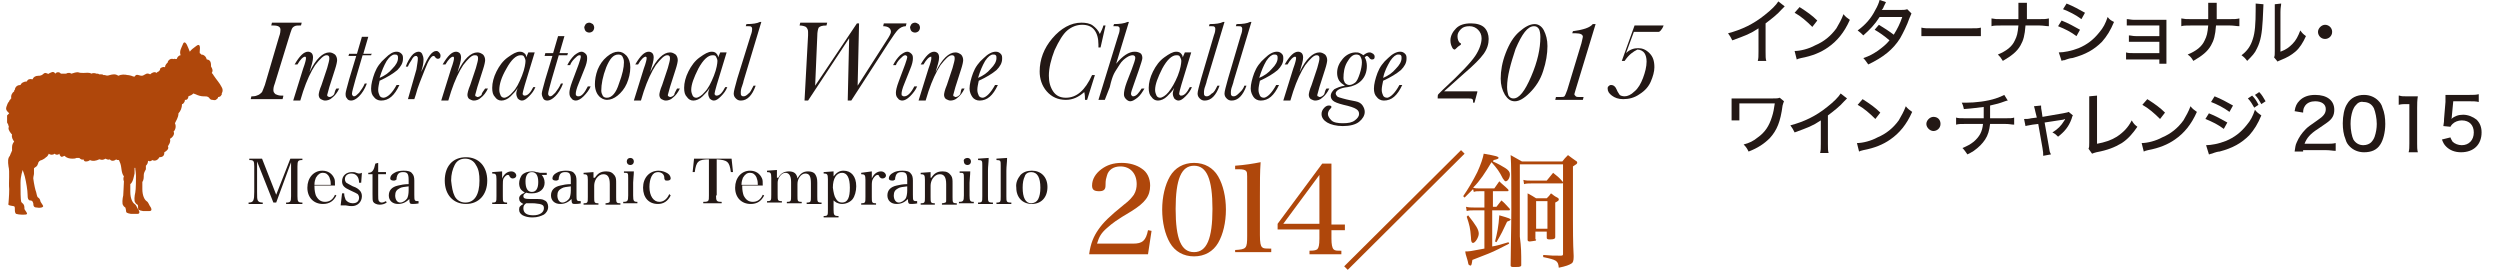 <?xml version="1.0" encoding="utf-8"?>
<!-- Generator: Adobe Illustrator 16.0.0, SVG Export Plug-In . SVG Version: 6.00 Build 0)  -->
<!DOCTYPE svg PUBLIC "-//W3C//DTD SVG 1.1//EN" "http://www.w3.org/Graphics/SVG/1.1/DTD/svg11.dtd">
<svg preserveAspectRatio="none" version="1.1" id="レイヤー_1" xmlns="http://www.w3.org/2000/svg" xmlns:xlink="http://www.w3.org/1999/xlink" x="0px"
	 y="0px" width="353px" height="38.1px" viewBox="0 0 353 38.1" style="enable-background:new 0 0 353 38.1;" xml:space="preserve">
<style type="text/css">
<![CDATA[
	.st0{fill:#AF470B;}
	.st1{fill:#231815;}
]]>
</style>
<g>
	<g>
		<g>
			<path class="st1" d="M40,13.6L39.9,14h-4.5l0.1-0.4h0.2c0.3,0,0.6-0.1,0.8-0.2c0.2-0.1,0.4-0.3,0.5-0.4c0.1-0.2,0.2-0.5,0.4-1
				l2-6.8c0.2-0.5,0.2-0.9,0.2-1c0-0.4-0.3-0.6-1-0.6h-0.3l0.1-0.4h4.2l-0.1,0.4h-0.2c-0.3,0-0.5,0-0.7,0.1
				c-0.2,0.1-0.3,0.2-0.4,0.4c-0.1,0.2-0.2,0.6-0.4,1.2l-2,6.5c-0.2,0.5-0.2,0.8-0.2,0.9c0,0.3,0.1,0.4,0.3,0.6
				c0.2,0.1,0.5,0.2,0.8,0.2H40z"/>
			<path class="st1" d="M47.5,12.5h0.4c-0.3,0.6-0.6,1-1,1.3c-0.3,0.3-0.7,0.4-1,0.4c-0.2,0-0.4-0.1-0.6-0.2
				c-0.2-0.1-0.3-0.4-0.3-0.6c0-0.2,0.1-0.7,0.4-1.4l0.8-2.4c0.2-0.7,0.3-1.1,0.3-1.3c0-0.2,0-0.3-0.1-0.4s-0.2-0.1-0.3-0.1
				c-0.4,0-0.9,0.5-1.6,1.4c-0.6,0.9-1.2,2.2-1.7,3.7l-0.4,1.3h-1l1.4-4.5c0.3-0.8,0.4-1.3,0.4-1.4c0-0.1,0-0.2,0-0.2
				c0,0-0.1-0.1-0.1-0.1c-0.3,0-0.7,0.4-1.1,1.1h-0.4c0.7-1.2,1.3-1.8,1.9-1.8c0.2,0,0.4,0.1,0.5,0.2s0.2,0.3,0.2,0.6
				c0,0.5-0.2,1.1-0.5,2.1c0.9-1.9,1.9-2.8,2.8-2.8c0.3,0,0.5,0.1,0.8,0.3c0.2,0.2,0.3,0.5,0.3,0.8c0,0.2-0.1,0.7-0.3,1.3l-0.8,2.5
				c-0.2,0.7-0.3,1.1-0.3,1.1c0,0.1,0,0.2,0.1,0.2c0,0,0.1,0.1,0.2,0.1c0.2,0,0.4-0.1,0.6-0.3S47.2,12.9,47.5,12.5z"/>
			<path class="st1" d="M52.5,7.5l-0.1,0.3h-1.2l-1,3.4c-0.3,1.1-0.5,1.8-0.5,2c0,0.1,0,0.2,0.1,0.3c0.1,0.1,0.1,0.1,0.2,0.1
				c0.2,0,0.4-0.2,0.7-0.5c0.3-0.4,0.6-0.8,0.8-1.3h0.3c-0.3,0.8-0.7,1.4-1.1,1.8s-0.8,0.6-1.1,0.6c-0.3,0-0.5-0.1-0.6-0.3
				c-0.2-0.2-0.2-0.4-0.2-0.7c0-0.2,0.2-0.9,0.5-2l1-3.3h-1.1l0.1-0.3h1.1l0.7-2.4h0.9l-0.7,2.4H52.5z"/>
			<path class="st1" d="M56,12h0.4c-0.7,1.5-1.5,2.2-2.6,2.2c-0.4,0-0.8-0.2-1-0.5c-0.3-0.3-0.4-0.7-0.4-1.2c0-0.6,0.2-1.4,0.5-2.2
				s0.8-1.5,1.5-2.1C55,7.6,55.5,7.3,56,7.3c0.3,0,0.5,0.1,0.7,0.3c0.2,0.2,0.2,0.4,0.2,0.7c0,0.6-0.3,1.1-0.8,1.6
				c-0.6,0.5-1.4,1-2.5,1.5c-0.1,0.5-0.2,0.9-0.2,1.3c0,0.3,0.1,0.6,0.2,0.8c0.1,0.2,0.3,0.3,0.6,0.3C54.8,13.7,55.4,13.1,56,12z
				 M53.6,11c0.7-0.3,1.3-0.7,1.8-1.3c0.5-0.5,0.8-1,0.8-1.5c0-0.2,0-0.3-0.1-0.4s-0.2-0.1-0.4-0.1c-0.3,0-0.7,0.3-1.1,0.9
				C54.2,9.3,53.9,10,53.6,11z"/>
			<path class="st1" d="M57.6,9.4h-0.3c0.2-0.6,0.5-1.1,0.8-1.5c0.3-0.4,0.7-0.6,1-0.6c0.2,0,0.4,0.1,0.5,0.3
				c0.1,0.2,0.2,0.5,0.2,0.8c0,0.5-0.1,1.1-0.4,1.9c0-0.1,0.1-0.2,0.3-0.6c0.4-0.9,0.7-1.5,1-1.9c0.3-0.4,0.6-0.6,0.9-0.6
				c0.2,0,0.3,0.1,0.4,0.2c0.1,0.1,0.2,0.3,0.2,0.4c0,0.2,0,0.3-0.1,0.4c-0.1,0.1-0.2,0.1-0.3,0.1c-0.1,0-0.3-0.1-0.4-0.3
				c-0.1-0.1-0.1-0.1-0.2-0.1c-0.3,0-0.7,0.6-1.2,1.9c-0.5,1.3-1,2.4-1.3,3.6l-0.2,0.6h-0.9l1.2-4.2C58.9,9.1,59,8.6,59,8.3
				C59,8.2,59,8,58.9,8c0-0.1-0.1-0.1-0.2-0.1c-0.2,0-0.4,0.2-0.6,0.6C57.9,8.8,57.7,9.1,57.6,9.4z"/>
			<path class="st1" d="M68.5,12.5h0.4c-0.3,0.6-0.6,1-1,1.3c-0.3,0.3-0.7,0.4-1,0.4c-0.2,0-0.4-0.1-0.6-0.2
				c-0.2-0.1-0.3-0.4-0.3-0.6c0-0.2,0.1-0.7,0.4-1.4l0.8-2.4c0.2-0.7,0.3-1.1,0.3-1.3c0-0.2,0-0.3-0.1-0.4c-0.1-0.1-0.2-0.1-0.4-0.1
				c-0.4,0-0.9,0.5-1.6,1.4c-0.6,0.9-1.2,2.2-1.7,3.7l-0.4,1.3h-1l1.4-4.5c0.3-0.8,0.4-1.3,0.4-1.4c0-0.1,0-0.2,0-0.2
				c0,0-0.1-0.1-0.1-0.1c-0.3,0-0.7,0.4-1.1,1.1h-0.4c0.7-1.2,1.3-1.8,1.9-1.8c0.2,0,0.4,0.1,0.5,0.2c0.1,0.1,0.2,0.3,0.2,0.6
				c0,0.5-0.2,1.1-0.5,2.1c0.9-1.9,1.9-2.8,2.8-2.8c0.3,0,0.5,0.1,0.8,0.3c0.2,0.2,0.3,0.5,0.3,0.8c0,0.2-0.1,0.7-0.3,1.3l-0.8,2.5
				c-0.2,0.7-0.3,1.1-0.3,1.1c0,0.1,0,0.2,0.1,0.2s0.1,0.1,0.2,0.1c0.2,0,0.4-0.1,0.6-0.3C68,13.2,68.2,12.9,68.5,12.5z"/>
			<path class="st1" d="M74.6,7.4h0.9L74.1,12c-0.2,0.7-0.3,1.1-0.3,1.2c0,0.1,0,0.2,0.1,0.2c0,0.1,0.1,0.1,0.2,0.1
				c0.4,0,0.8-0.4,1.2-1.2h0.3c-0.2,0.5-0.5,0.9-0.9,1.3s-0.7,0.6-1,0.6c-0.2,0-0.4-0.1-0.6-0.3c-0.1-0.2-0.2-0.4-0.2-0.7
				c0-0.2,0.1-0.5,0.2-0.8c-0.2,0.4-0.6,0.8-1,1.2s-0.9,0.6-1.3,0.6c-0.4,0-0.7-0.2-0.9-0.5c-0.3-0.3-0.4-0.7-0.4-1.3
				c0-0.7,0.2-1.5,0.6-2.3c0.4-0.8,0.9-1.5,1.6-2c0.7-0.5,1.2-0.8,1.7-0.8c0.3,0,0.5,0.1,0.6,0.2c0.2,0.1,0.3,0.3,0.3,0.6L74.6,7.4z
				 M70.5,12.7c0,0.3,0.1,0.6,0.2,0.8c0.1,0.2,0.3,0.3,0.5,0.3c0.3,0,0.8-0.3,1.2-0.8c0.5-0.5,0.9-1.3,1.3-2.3
				c0.4-1,0.5-1.8,0.5-2.1c0-0.2-0.1-0.4-0.2-0.6c-0.1-0.2-0.3-0.2-0.5-0.2c-0.6,0-1.3,0.6-2,1.9C70.8,10.9,70.5,11.9,70.5,12.7z"/>
			<path class="st1" d="M80.2,7.5l-0.1,0.3h-1.2l-1,3.4c-0.3,1.1-0.5,1.8-0.5,2c0,0.1,0,0.2,0.1,0.3c0.1,0.1,0.1,0.1,0.2,0.1
				c0.2,0,0.4-0.2,0.7-0.5c0.3-0.4,0.6-0.8,0.8-1.3h0.3c-0.3,0.8-0.7,1.4-1.1,1.8s-0.8,0.6-1.1,0.6c-0.3,0-0.5-0.1-0.6-0.3
				s-0.2-0.4-0.2-0.7c0-0.2,0.2-0.9,0.5-2l1-3.3h-1.1L77,7.5h1.1l0.7-2.4h0.9L79,7.5H80.2z"/>
			<path class="st1" d="M83,12.2h0.4c-0.2,0.5-0.6,1-1,1.4c-0.4,0.4-0.8,0.6-1.1,0.6c-0.2,0-0.5-0.1-0.6-0.3
				c-0.2-0.2-0.3-0.4-0.3-0.8c0-0.3,0.1-0.8,0.4-1.6l0.9-2.4c0.2-0.6,0.3-0.9,0.3-1C82,8,82,8,82,7.9c0-0.1-0.1-0.1-0.2-0.1
				c-0.2,0-0.4,0.2-0.7,0.5c-0.3,0.3-0.5,0.6-0.6,0.9h-0.4c0.3-0.6,0.6-1,1-1.4c0.4-0.3,0.7-0.5,1-0.5c0.2,0,0.4,0.1,0.6,0.3
				c0.2,0.2,0.2,0.4,0.2,0.7c0,0.3-0.1,0.8-0.4,1.5l-0.8,2c-0.3,0.7-0.4,1.2-0.4,1.4c0,0.2,0,0.3,0.1,0.3c0.1,0.1,0.1,0.1,0.3,0.1
				C82.1,13.6,82.5,13.2,83,12.2z M82.5,3.9c0-0.2,0.1-0.3,0.2-0.5c0.1-0.1,0.3-0.2,0.5-0.2s0.3,0.1,0.5,0.2
				c0.1,0.1,0.2,0.3,0.2,0.5s-0.1,0.4-0.2,0.5c-0.1,0.1-0.3,0.2-0.5,0.2c-0.2,0-0.4-0.1-0.5-0.2S82.5,4,82.5,3.9z"/>
			<path class="st1" d="M84,11.9c0-0.6,0.1-1.3,0.4-2.1c0.3-0.7,0.7-1.3,1.3-1.8s1.1-0.7,1.6-0.7c0.5,0,0.8,0.2,1.2,0.6
				c0.3,0.4,0.5,0.9,0.5,1.6c0,0.8-0.2,1.6-0.5,2.3c-0.3,0.7-0.8,1.3-1.3,1.7c-0.5,0.4-1,0.6-1.5,0.6c-0.4,0-0.8-0.2-1.1-0.5
				S84,12.7,84,11.9z M84.9,12.8c0,0.3,0.1,0.5,0.2,0.7c0.1,0.2,0.3,0.3,0.6,0.3c0.7,0,1.3-0.7,1.7-2c0.5-1.3,0.7-2.3,0.7-3
				c0-0.4-0.1-0.6-0.2-0.8c-0.1-0.2-0.3-0.3-0.6-0.3c-0.7,0-1.2,0.6-1.7,1.8C85.1,10.8,84.9,11.9,84.9,12.8z"/>
			<path class="st1" d="M95.6,12.5H96c-0.3,0.6-0.6,1-1,1.3c-0.3,0.3-0.7,0.4-1,0.4c-0.2,0-0.4-0.1-0.6-0.2
				c-0.2-0.1-0.3-0.4-0.3-0.6c0-0.2,0.1-0.7,0.4-1.4l0.8-2.4c0.2-0.7,0.3-1.1,0.3-1.3c0-0.2,0-0.3-0.1-0.4c-0.1-0.1-0.2-0.1-0.3-0.1
				c-0.4,0-0.9,0.5-1.6,1.4c-0.6,0.9-1.2,2.2-1.7,3.7l-0.4,1.3h-1l1.4-4.5c0.3-0.8,0.4-1.3,0.4-1.4c0-0.1,0-0.2,0-0.2
				c0,0-0.1-0.1-0.1-0.1c-0.3,0-0.7,0.4-1.1,1.1h-0.4c0.7-1.2,1.3-1.8,1.9-1.8c0.2,0,0.4,0.1,0.5,0.2c0.1,0.1,0.2,0.3,0.2,0.6
				c0,0.5-0.2,1.1-0.5,2.1c0.9-1.9,1.9-2.8,2.8-2.8c0.3,0,0.5,0.1,0.8,0.3c0.2,0.2,0.3,0.5,0.3,0.8c0,0.2-0.1,0.7-0.3,1.3l-0.8,2.5
				c-0.2,0.7-0.3,1.1-0.3,1.1c0,0.1,0,0.2,0.1,0.2s0.1,0.1,0.2,0.1c0.2,0,0.4-0.1,0.6-0.3C95.2,13.2,95.4,12.9,95.6,12.5z"/>
			<path class="st1" d="M101.7,7.4h0.9l-1.4,4.6c-0.2,0.7-0.3,1.1-0.3,1.2c0,0.1,0,0.2,0.1,0.2c0,0.1,0.1,0.1,0.2,0.1
				c0.4,0,0.8-0.4,1.2-1.2h0.3c-0.2,0.5-0.5,0.9-0.9,1.3s-0.7,0.6-1,0.6c-0.2,0-0.4-0.1-0.6-0.3c-0.1-0.2-0.2-0.4-0.2-0.7
				c0-0.2,0.1-0.5,0.2-0.8c-0.2,0.4-0.6,0.8-1,1.2c-0.4,0.4-0.9,0.6-1.3,0.6c-0.4,0-0.7-0.2-0.9-0.5c-0.3-0.3-0.4-0.7-0.4-1.3
				c0-0.7,0.2-1.5,0.6-2.3c0.4-0.8,0.9-1.5,1.6-2c0.7-0.5,1.2-0.8,1.7-0.8c0.3,0,0.5,0.1,0.6,0.2s0.3,0.3,0.3,0.6L101.7,7.4z
				 M97.6,12.7c0,0.3,0.1,0.6,0.2,0.8c0.1,0.2,0.3,0.3,0.5,0.3c0.3,0,0.8-0.3,1.2-0.8c0.5-0.5,0.9-1.3,1.3-2.3
				c0.4-1,0.5-1.8,0.5-2.1c0-0.2-0.1-0.4-0.2-0.6c-0.1-0.2-0.3-0.2-0.5-0.2c-0.6,0-1.3,0.6-2,1.9C98,10.9,97.6,11.9,97.6,12.7z"/>
			<path class="st1" d="M106.4,12.1h0.3c-0.5,1.4-1.2,2.1-2.1,2.1c-0.3,0-0.5-0.1-0.7-0.3c-0.2-0.2-0.3-0.4-0.3-0.7
				c0-0.3,0.2-1,0.5-2.1L106,5c0.2-0.5,0.2-0.8,0.2-0.9c0-0.1,0-0.2-0.1-0.3s-0.2-0.1-0.5-0.1h-0.3l0.1-0.3c0.9,0,1.5-0.1,1.9-0.3
				h0.2l-2.5,8.3c0,0.1-0.1,0.4-0.2,0.7c-0.2,0.5-0.2,0.8-0.2,1c0,0.2,0,0.3,0.1,0.4c0.1,0.1,0.2,0.1,0.3,0.1c0.2,0,0.4-0.1,0.7-0.4
				C105.9,13.1,106.1,12.7,106.4,12.1z"/>
			<path class="st1" d="M120.2,14.2h-0.5l0.2-8.8l-5.8,8.8h-0.5l0.5-9.2l0-0.5c0-0.3-0.1-0.5-0.3-0.7c-0.2-0.1-0.5-0.2-0.9-0.2
				l0.1-0.4h3.8l-0.1,0.4c-0.6,0-0.9,0.1-1.1,0.3c-0.1,0.2-0.2,0.6-0.2,1.2l-0.3,7l5.9-8.8h0.3l-0.2,8.8l4.1-6.4
				c0.4-0.6,0.6-1,0.6-1.2c0-0.5-0.4-0.8-1.1-0.8l0.1-0.4h3.2l-0.1,0.4c-0.4,0-0.8,0.2-1.1,0.5c-0.3,0.3-0.7,0.9-1.3,1.8L120.2,14.2
				z"/>
			<path class="st1" d="M129.1,12.2h0.4c-0.2,0.5-0.6,1-1,1.4c-0.4,0.4-0.8,0.6-1.1,0.6c-0.2,0-0.5-0.1-0.6-0.3
				c-0.2-0.2-0.3-0.4-0.3-0.8c0-0.3,0.1-0.8,0.4-1.6l0.9-2.4c0.2-0.6,0.3-0.9,0.3-1c0-0.1,0-0.2-0.1-0.2c0-0.1-0.1-0.1-0.2-0.1
				c-0.2,0-0.4,0.2-0.7,0.5c-0.3,0.3-0.5,0.6-0.6,0.9h-0.4c0.3-0.6,0.6-1,1-1.4c0.4-0.3,0.7-0.5,1-0.5c0.2,0,0.4,0.1,0.6,0.3
				c0.2,0.2,0.2,0.4,0.2,0.7c0,0.3-0.1,0.8-0.4,1.5l-0.8,2c-0.3,0.7-0.4,1.2-0.4,1.4c0,0.2,0,0.3,0.1,0.3c0.1,0.1,0.1,0.1,0.3,0.1
				C128.1,13.6,128.6,13.2,129.1,12.2z M128.5,3.9c0-0.2,0.1-0.3,0.2-0.5c0.1-0.1,0.3-0.2,0.5-0.2c0.2,0,0.3,0.1,0.5,0.2
				c0.1,0.1,0.2,0.3,0.2,0.5s-0.1,0.4-0.2,0.5c-0.1,0.1-0.3,0.2-0.5,0.2c-0.2,0-0.4-0.1-0.5-0.2S128.5,4,128.5,3.9z"/>
			<path class="st1" d="M135.8,12.5h0.4c-0.3,0.6-0.6,1-1,1.3c-0.3,0.3-0.7,0.4-1,0.4c-0.2,0-0.4-0.1-0.6-0.2
				c-0.2-0.1-0.3-0.4-0.3-0.6c0-0.2,0.1-0.7,0.4-1.4l0.8-2.4c0.2-0.7,0.3-1.1,0.3-1.3c0-0.2,0-0.3-0.1-0.4c-0.1-0.1-0.2-0.1-0.3-0.1
				c-0.4,0-0.9,0.5-1.6,1.4c-0.6,0.9-1.2,2.2-1.7,3.7l-0.4,1.3h-1l1.4-4.5c0.3-0.8,0.4-1.3,0.4-1.4c0-0.1,0-0.2,0-0.2
				S131.5,8,131.5,8c-0.3,0-0.7,0.4-1.1,1.1H130c0.7-1.2,1.3-1.8,1.9-1.8c0.2,0,0.4,0.1,0.5,0.2c0.1,0.1,0.2,0.3,0.2,0.6
				c0,0.5-0.2,1.1-0.5,2.1c0.9-1.9,1.9-2.8,2.8-2.8c0.3,0,0.5,0.1,0.8,0.3c0.2,0.2,0.3,0.5,0.3,0.8c0,0.2-0.1,0.7-0.3,1.3l-0.8,2.5
				c-0.2,0.7-0.3,1.1-0.3,1.1c0,0.1,0,0.2,0.1,0.2s0.1,0.1,0.2,0.1c0.2,0,0.4-0.1,0.6-0.3S135.6,12.9,135.8,12.5z"/>
			<path class="st1" d="M140.5,12h0.4c-0.7,1.5-1.5,2.2-2.6,2.2c-0.4,0-0.8-0.2-1-0.5s-0.4-0.7-0.4-1.2c0-0.6,0.2-1.4,0.5-2.2
				s0.8-1.5,1.5-2.1c0.6-0.6,1.2-0.9,1.7-0.9c0.3,0,0.5,0.1,0.7,0.3c0.2,0.2,0.2,0.4,0.2,0.7c0,0.6-0.3,1.1-0.8,1.6
				c-0.6,0.5-1.4,1-2.5,1.5c-0.1,0.5-0.2,0.9-0.2,1.3c0,0.3,0.1,0.6,0.2,0.8c0.1,0.2,0.3,0.3,0.6,0.3
				C139.3,13.7,139.9,13.1,140.5,12z M138.1,11c0.7-0.3,1.3-0.7,1.8-1.3c0.5-0.5,0.8-1,0.8-1.5c0-0.2,0-0.3-0.1-0.4
				c-0.1-0.1-0.2-0.1-0.4-0.1c-0.3,0-0.7,0.3-1.1,0.9C138.7,9.3,138.4,10,138.1,11z"/>
			<path class="st1" d="M154.2,10.6h0.4l-1.1,3.5h-0.3c0-0.3,0-0.7-0.1-1.1c-0.8,0.7-1.6,1.1-2.6,1.1c-1.1,0-2-0.4-2.7-1.2
				c-0.7-0.8-1-1.8-1-2.8c0-1.7,0.6-3.3,1.8-4.7s2.6-2.2,4.1-2.2c0.6,0,1.2,0.1,1.6,0.4s0.8,0.7,1,1.2c0.2-0.4,0.4-0.8,0.5-1.2h0.3
				l-0.7,3.1h-0.3c0-0.1,0-0.3,0-0.4c0-0.9-0.2-1.6-0.6-2.1c-0.4-0.5-1-0.7-1.7-0.7c-0.8,0-1.5,0.3-2.1,0.8s-1.2,1.5-1.8,2.8
				c-0.5,1.3-0.8,2.5-0.8,3.6c0,0.9,0.2,1.6,0.6,2.2c0.4,0.6,1,0.9,1.8,0.9C152,13.8,153.2,12.8,154.2,10.6z"/>
			<path class="st1" d="M156,14.1h-0.9l2.8-9.1c0.2-0.5,0.2-0.8,0.2-0.9c0-0.1,0-0.2-0.1-0.3c-0.1-0.1-0.2-0.1-0.5-0.1h-0.3l0.1-0.3
				c0.8,0,1.5-0.1,1.9-0.3h0.2L157.6,9c0.9-1.1,1.8-1.7,2.6-1.7c0.4,0,0.6,0.1,0.8,0.2c0.2,0.1,0.3,0.4,0.3,0.7
				c0,0.2-0.2,0.8-0.5,1.7l-0.7,2c-0.3,0.8-0.4,1.2-0.4,1.3c0,0.1,0,0.2,0.1,0.3c0.1,0.1,0.1,0.1,0.2,0.1c0.2,0,0.4-0.1,0.6-0.3
				c0.2-0.2,0.4-0.5,0.6-0.8h0.4c-0.3,0.5-0.6,1-1,1.3c-0.4,0.3-0.7,0.5-1,0.5c-0.2,0-0.4-0.1-0.6-0.3s-0.3-0.4-0.3-0.7
				c0-0.3,0.1-0.9,0.4-1.7l0.7-1.8c0.3-0.8,0.5-1.4,0.5-1.6c0-0.1,0-0.2-0.1-0.3s-0.2-0.1-0.3-0.1c-0.2,0-0.5,0.1-0.8,0.3
				s-0.7,0.5-1,1s-0.6,0.9-0.8,1.3s-0.4,1-0.6,1.9L156,14.1z"/>
			<path class="st1" d="M167.3,7.4h0.9l-1.4,4.6c-0.2,0.7-0.3,1.1-0.3,1.2c0,0.1,0,0.2,0.1,0.2c0,0.1,0.1,0.1,0.2,0.1
				c0.4,0,0.8-0.4,1.2-1.2h0.3c-0.2,0.5-0.5,0.9-0.9,1.3c-0.4,0.4-0.7,0.6-1,0.6c-0.2,0-0.4-0.1-0.6-0.3c-0.1-0.2-0.2-0.4-0.2-0.7
				c0-0.2,0.1-0.5,0.2-0.8c-0.2,0.4-0.6,0.8-1,1.2c-0.4,0.4-0.9,0.6-1.3,0.6c-0.4,0-0.7-0.2-0.9-0.5c-0.3-0.3-0.4-0.7-0.4-1.3
				c0-0.7,0.2-1.5,0.6-2.3c0.4-0.8,0.9-1.5,1.6-2c0.7-0.5,1.2-0.8,1.7-0.8c0.3,0,0.5,0.1,0.6,0.2s0.3,0.3,0.3,0.6L167.3,7.4z
				 M163.1,12.7c0,0.3,0.1,0.6,0.2,0.8c0.1,0.2,0.3,0.3,0.5,0.3c0.3,0,0.8-0.3,1.2-0.8s0.9-1.3,1.3-2.3c0.4-1,0.5-1.8,0.5-2.1
				c0-0.2-0.1-0.4-0.2-0.6c-0.1-0.2-0.3-0.2-0.5-0.2c-0.6,0-1.3,0.6-2,1.9C163.5,10.9,163.1,11.9,163.1,12.7z"/>
			<path class="st1" d="M171.9,12.1h0.3c-0.5,1.4-1.2,2.1-2.1,2.1c-0.3,0-0.5-0.1-0.7-0.3c-0.2-0.2-0.3-0.4-0.3-0.7
				c0-0.3,0.2-1,0.5-2.1l1.8-6.1c0.2-0.5,0.2-0.8,0.2-0.9c0-0.1,0-0.2-0.1-0.3s-0.2-0.1-0.5-0.1h-0.3l0.1-0.3c0.9,0,1.5-0.1,1.9-0.3
				h0.2l-2.5,8.3c0,0.1-0.1,0.4-0.2,0.7c-0.2,0.5-0.2,0.8-0.2,1c0,0.2,0,0.3,0.1,0.4c0.1,0.1,0.2,0.1,0.3,0.1c0.2,0,0.4-0.1,0.7-0.4
				C171.4,13.1,171.6,12.7,171.9,12.1z"/>
			<path class="st1" d="M175.7,12.1h0.3c-0.5,1.4-1.2,2.1-2.1,2.1c-0.3,0-0.5-0.1-0.7-0.3c-0.2-0.2-0.3-0.4-0.3-0.7
				c0-0.3,0.2-1,0.5-2.1l1.8-6.1c0.2-0.5,0.2-0.8,0.2-0.9c0-0.1,0-0.2-0.1-0.3c-0.1-0.1-0.2-0.1-0.5-0.1h-0.3l0.1-0.3
				c0.9,0,1.5-0.1,1.9-0.3h0.2l-2.5,8.3c0,0.1-0.1,0.4-0.2,0.7c-0.2,0.5-0.2,0.8-0.2,1c0,0.2,0,0.3,0.1,0.4c0.1,0.1,0.2,0.1,0.3,0.1
				c0.2,0,0.4-0.1,0.7-0.4S175.5,12.7,175.7,12.1z"/>
			<path class="st1" d="M180.2,12h0.4c-0.7,1.5-1.5,2.2-2.6,2.2c-0.4,0-0.8-0.2-1-0.5s-0.4-0.7-0.4-1.2c0-0.6,0.2-1.4,0.5-2.2
				c0.3-0.8,0.8-1.5,1.5-2.1c0.6-0.6,1.2-0.9,1.7-0.9c0.3,0,0.5,0.1,0.7,0.3c0.2,0.2,0.2,0.4,0.2,0.7c0,0.6-0.3,1.1-0.8,1.6
				c-0.6,0.5-1.4,1-2.5,1.5c-0.1,0.5-0.2,0.9-0.2,1.3c0,0.3,0.1,0.6,0.2,0.8c0.1,0.2,0.3,0.3,0.6,0.3C179,13.7,179.6,13.1,180.2,12z
				 M177.8,11c0.7-0.3,1.3-0.7,1.8-1.3c0.5-0.5,0.8-1,0.8-1.5c0-0.2,0-0.3-0.1-0.4c-0.1-0.1-0.2-0.1-0.4-0.1c-0.3,0-0.7,0.3-1.1,0.9
				C178.4,9.3,178.1,10,177.8,11z"/>
			<path class="st1" d="M187.3,12.5h0.4c-0.3,0.6-0.6,1-1,1.3c-0.3,0.3-0.7,0.4-1,0.4c-0.2,0-0.4-0.1-0.6-0.2
				c-0.2-0.1-0.3-0.4-0.3-0.6c0-0.2,0.1-0.7,0.4-1.4l0.8-2.4c0.2-0.7,0.3-1.1,0.3-1.3c0-0.2,0-0.3-0.1-0.4c-0.1-0.1-0.2-0.1-0.3-0.1
				c-0.4,0-0.9,0.5-1.6,1.4c-0.6,0.9-1.2,2.2-1.7,3.7l-0.4,1.3h-1l1.4-4.5c0.3-0.8,0.4-1.3,0.4-1.4c0-0.1,0-0.2,0-0.2
				c0,0-0.1-0.1-0.1-0.1c-0.3,0-0.7,0.4-1.1,1.1h-0.4c0.7-1.2,1.3-1.8,1.9-1.8c0.2,0,0.4,0.1,0.5,0.2s0.2,0.3,0.2,0.6
				c0,0.5-0.2,1.1-0.5,2.1c0.9-1.9,1.9-2.8,2.8-2.8c0.3,0,0.5,0.1,0.8,0.3c0.2,0.2,0.3,0.5,0.3,0.8c0,0.2-0.1,0.7-0.3,1.3l-0.8,2.5
				c-0.2,0.7-0.3,1.1-0.3,1.1c0,0.1,0,0.2,0.1,0.2s0.1,0.1,0.2,0.1c0.2,0,0.4-0.1,0.6-0.3S187,12.9,187.3,12.5z"/>
			<path class="st1" d="M189.9,12.1c-0.3-0.2-0.6-0.4-0.8-0.7c-0.2-0.3-0.3-0.7-0.3-1.1c0-0.8,0.3-1.4,0.8-2
				c0.5-0.6,1.2-0.9,1.8-0.9c0.2,0,0.4,0,0.6,0.1c0.2,0.1,0.4,0.2,0.5,0.3c0.4-0.3,0.6-0.4,0.9-0.4c0.2,0,0.3,0.1,0.5,0.2
				c0.1,0.1,0.2,0.2,0.2,0.4c0,0.3-0.1,0.4-0.4,0.4c-0.1,0-0.3-0.1-0.4-0.3c-0.1-0.1-0.2-0.2-0.3-0.2c-0.1,0-0.2,0.1-0.3,0.2
				c0.2,0.3,0.3,0.8,0.3,1.2c0,0.9-0.3,1.6-0.8,2.1c-0.5,0.5-1.2,0.8-1.9,0.9c-1.1,0.1-1.7,0.5-1.7,0.9c0,0.1,0.1,0.3,0.2,0.4
				c0.1,0.1,0.4,0.2,0.8,0.3c0.7,0.2,1.3,0.3,1.8,0.4c0.5,0.1,0.8,0.3,1,0.6c0.2,0.3,0.3,0.6,0.3,0.9c0,0.5-0.3,1-0.8,1.4
				c-0.5,0.4-1.3,0.6-2.3,0.6c-0.9,0-1.7-0.2-2.2-0.5c-0.5-0.3-0.8-0.7-0.8-1.2c0-0.3,0.1-0.6,0.4-0.9s0.5-0.3,0.7-0.3
				c0.2,0,0.3,0.1,0.3,0.2c0,0.1-0.1,0.2-0.2,0.3c-0.2,0.2-0.3,0.5-0.3,0.7c0,0.3,0.2,0.6,0.5,0.9c0.3,0.3,0.9,0.4,1.6,0.4
				c0.8,0,1.3-0.1,1.7-0.4c0.4-0.3,0.6-0.6,0.6-0.9c0-0.3-0.1-0.5-0.4-0.7s-0.9-0.4-1.8-0.6c-0.8-0.2-1.3-0.4-1.5-0.6
				c-0.2-0.2-0.3-0.4-0.3-0.7c0-0.3,0.2-0.6,0.5-0.9C188.8,12.4,189.2,12.2,189.9,12.1z M189.7,11c0,0.3,0.1,0.5,0.2,0.7
				c0.2,0.2,0.4,0.3,0.6,0.3c0.3,0,0.5-0.1,0.8-0.3s0.5-0.7,0.7-1.3s0.3-1.2,0.3-1.6c0-0.4-0.1-0.6-0.2-0.8
				c-0.1-0.2-0.3-0.3-0.6-0.3c-0.5,0-0.9,0.4-1.3,1.1S189.7,10.3,189.7,11z"/>
			<path class="st1" d="M197.6,12h0.4c-0.7,1.5-1.5,2.2-2.6,2.2c-0.4,0-0.8-0.2-1-0.5c-0.3-0.3-0.4-0.7-0.4-1.2
				c0-0.6,0.2-1.4,0.5-2.2c0.3-0.8,0.8-1.5,1.5-2.1c0.6-0.6,1.2-0.9,1.7-0.9c0.3,0,0.5,0.1,0.7,0.3c0.2,0.2,0.2,0.4,0.2,0.7
				c0,0.6-0.3,1.1-0.8,1.6c-0.6,0.5-1.4,1-2.5,1.5c-0.1,0.5-0.2,0.9-0.2,1.3c0,0.3,0.1,0.6,0.2,0.8c0.1,0.2,0.3,0.3,0.6,0.3
				C196.4,13.7,197,13.1,197.6,12z M195.3,11c0.7-0.3,1.3-0.7,1.8-1.3c0.5-0.5,0.8-1,0.8-1.5c0-0.2,0-0.3-0.1-0.4
				c-0.1-0.1-0.2-0.1-0.4-0.1c-0.3,0-0.7,0.3-1.1,0.9C195.9,9.3,195.5,10,195.3,11z"/>
			<path class="st1" d="M208.6,13l-0.4,1.5h-0.2v-0.1c0-0.2,0-0.3-0.1-0.4c-0.1-0.1-0.4-0.1-0.8-0.1H203c0-0.3,0-0.5,0.1-0.6
				s0.3-0.3,0.6-0.6c2.5-2.3,4-3.9,4.6-4.8c0.6-0.9,0.9-1.8,0.9-2.5c0-0.5-0.2-0.9-0.5-1.2s-0.7-0.5-1.2-0.5c-0.5,0-0.9,0.1-1.2,0.4
				c-0.3,0.3-0.5,0.6-0.5,1c0,0.4,0.1,0.8,0.4,1c0.1,0,0.1,0.1,0.1,0.1c0,0.1-0.1,0.2-0.3,0.3S205.5,7,205.4,7
				c-0.1,0-0.3-0.1-0.4-0.4c-0.1-0.2-0.2-0.5-0.2-0.9c0-0.6,0.3-1.2,0.8-1.7c0.5-0.5,1.2-0.7,2.1-0.7c0.8,0,1.5,0.2,1.9,0.6
				c0.4,0.4,0.6,1,0.6,1.6c0,0.7-0.2,1.4-0.7,2.1c-0.5,0.7-1.4,1.6-2.8,2.8c-1,0.9-1.9,1.7-2.8,2.5H208.6z"/>
			<path class="st1" d="M211.9,11.1c0-1.1,0.2-2.3,0.7-3.6s1.1-2.3,1.9-3s1.5-1.1,2.2-1.1c0.5,0,1,0.3,1.3,0.9
				c0.3,0.6,0.5,1.3,0.5,2.2c0,1.1-0.2,2.3-0.6,3.5c-0.4,1.3-1.1,2.3-1.9,3.1c-0.8,0.8-1.5,1.2-2.1,1.2c-0.6,0-1-0.3-1.4-0.9
				C212.1,12.7,211.9,12,211.9,11.1z M212.8,12.3c0,0.5,0.1,0.9,0.2,1.2c0.2,0.3,0.4,0.4,0.7,0.4c0.8,0,1.6-1,2.5-3.1
				c0.9-2.1,1.3-3.9,1.3-5.6c0-0.5-0.1-0.9-0.2-1.1c-0.2-0.3-0.4-0.4-0.7-0.4c-0.9,0-1.7,1.1-2.6,3.2C213.3,9,212.8,10.8,212.8,12.3
				z"/>
			<path class="st1" d="M224.9,3.4h0.4l-2.8,9.2c-0.1,0.4-0.2,0.6-0.2,0.7c0,0.1,0.1,0.2,0.2,0.3s0.3,0.1,0.6,0.1h0.5l-0.1,0.4h-3.9
				l0.1-0.4h0.4c0.5,0,0.7,0,0.8-0.1c0.1-0.1,0.2-0.4,0.4-0.9l2-6.6c0.1-0.5,0.2-0.8,0.2-0.9c0-0.3-0.3-0.5-1-0.5l-0.5,0l0.1-0.3
				C223.6,4.2,224.5,3.9,224.9,3.4z"/>
			<path class="st1" d="M229.4,8.6H229l1.8-5h4.1c-0.1,0.3-0.3,0.6-0.4,0.7c-0.1,0.1-0.2,0.2-0.3,0.2c-0.1,0-0.2,0-0.5,0h-3l-1.1,3
				c0.5-0.5,1.1-0.7,1.7-0.7c0.6,0,1.1,0.2,1.6,0.7c0.5,0.5,0.7,1.1,0.7,2c0,0.6-0.2,1.3-0.5,2c-0.3,0.7-0.8,1.3-1.6,1.8
				c-0.7,0.5-1.5,0.7-2.3,0.7c-0.7,0-1.2-0.2-1.6-0.5c-0.4-0.3-0.6-0.6-0.6-1c0-0.1,0-0.2,0.1-0.3s0.2-0.2,0.4-0.2
				c0.3,0,0.6,0.2,0.8,0.7c0.1,0.3,0.3,0.5,0.4,0.7c0.1,0.1,0.4,0.2,0.7,0.2c0.4,0,0.9-0.2,1.4-0.7c0.5-0.4,0.9-1.1,1.2-1.9
				s0.5-1.6,0.5-2.3c0-0.5-0.1-0.9-0.3-1.2c-0.2-0.3-0.6-0.5-1-0.5C230.6,7.3,230,7.7,229.4,8.6z"/>
		</g>
		<g>
			<path class="st1" d="M36.3,27.1c0,0.7,0,1,0.1,1.2c0.1,0.2,0.3,0.3,0.7,0.3v0.2h-2v-0.2c0.7,0,0.8-0.3,0.8-1.5v-3.6
				c0-0.8-0.1-0.9-0.7-0.9v-0.2h1.8l2,5.1l2-5.1h1.7v0.2c-0.6,0-0.7,0.1-0.7,0.9v4.2c0,0.8,0.1,0.9,0.7,0.9v0.2h-2.3v-0.2
				c0.6,0,0.7-0.1,0.7-0.9v-4.8L39,28.6h-0.4l-2.3-5.8V27.1z"/>
			<path class="st1" d="M44.4,26.3c0,0.6,0.1,1,0.2,1.3c0.3,0.6,0.7,0.9,1.3,0.9c0.6,0,1.1-0.3,1.4-1l0.2,0.1
				c-0.4,0.8-1,1.2-1.9,1.2c-1.3,0-2.2-0.9-2.2-2.3c0-1.4,0.9-2.4,2.1-2.4c0.8,0,1.4,0.4,1.7,1.1c0.1,0.2,0.1,0.5,0.1,1H44.4z
				 M46.7,26c0-0.5-0.1-0.7-0.2-1c-0.2-0.4-0.5-0.6-0.9-0.6c-0.4,0-0.7,0.2-1,0.7c-0.1,0.3-0.2,0.5-0.2,1H46.7z"/>
			<path class="st1" d="M48.3,27.3h0.3c0,0.4,0.1,0.6,0.2,0.9c0.2,0.3,0.6,0.5,1,0.5c0.6,0,0.9-0.3,0.9-0.8c0-0.2-0.1-0.4-0.2-0.5
				c-0.2-0.1-0.3-0.2-1-0.5c-0.9-0.4-1.2-0.7-1.2-1.3c0-0.8,0.6-1.3,1.4-1.3c0.2,0,0.4,0,0.6,0.1c0.3,0.1,0.3,0.1,0.4,0.1
				c0.1,0,0.2,0,0.4-0.1l-0.1,1.4h-0.3c0-0.8-0.4-1.3-1.1-1.3c-0.5,0-0.9,0.3-0.9,0.8c0,0.2,0.1,0.4,0.2,0.5
				c0.2,0.1,0.3,0.2,0.9,0.5c0.6,0.2,0.8,0.4,1,0.6c0.2,0.2,0.3,0.5,0.3,0.8c0,0.8-0.6,1.4-1.4,1.4c-0.2,0-0.4,0-0.9-0.1
				c-0.1,0-0.2,0-0.3,0s-0.2,0-0.4,0L48.3,27.3z"/>
			<path class="st1" d="M53.4,27.5c0,0.5,0,0.7,0.1,0.9c0.1,0.1,0.2,0.2,0.4,0.2c0.2,0,0.4-0.1,0.6-0.2l0.1,0.2
				c-0.3,0.2-0.6,0.3-1,0.3c-0.4,0-0.8-0.2-0.9-0.4c-0.1-0.2-0.1-0.4-0.1-1.1v-2.8H52v-0.2c0.6,0,0.8-0.4,1-1.3l0.4-0.1
				c0,0.4,0,0.7,0,1.3h1.1v0.3h-1.1V27.5z"/>
			<path class="st1" d="M59.2,28.7c-0.4,0.1-0.8,0.1-1,0.1c-0.3,0-0.4-0.1-0.4-0.7c-0.5,0.5-1,0.7-1.6,0.7c-0.8,0-1.3-0.5-1.3-1.2
				c0-0.7,0.4-1.2,1.3-1.4c0.4-0.1,0.9-0.2,1.5-0.2v-0.6c0-0.9-0.2-1.1-0.8-1.1c-0.6,0-0.8,0.3-0.9,0.8c0,0.2,0,0.3-0.1,0.3
				c-0.1,0.1-0.2,0.1-0.3,0.1c-0.3,0-0.5-0.1-0.5-0.3c0-0.3,0.2-0.6,0.6-0.8c0.3-0.2,0.8-0.3,1.3-0.3c0.6,0,1,0.1,1.2,0.4
				c0.2,0.2,0.3,0.5,0.3,1l0,0.8l0,0.8v0.4c0,0.4,0,0.7,0.1,0.8c0.1,0.1,0.2,0.1,0.5,0.1V28.7z M57.8,26.3c-0.7,0.1-1.1,0.1-1.4,0.3
				c-0.4,0.2-0.6,0.5-0.6,1c0,0.6,0.3,1,0.7,1c0.4,0,0.8-0.3,1-0.6c0.1-0.2,0.2-0.6,0.2-1.1V26.3z"/>
			<path class="st1" d="M65.8,22.2c1.8,0,3,1.3,3,3.3c0,2-1.2,3.3-3,3.3c-1.8,0-3-1.3-3-3.3C62.8,23.5,63.9,22.2,65.8,22.2z
				 M64.2,27.7c0.3,0.6,0.9,0.9,1.5,0.9c1.3,0,2-1.1,2-3.1c0-0.9-0.1-1.6-0.5-2.2c-0.3-0.6-0.9-0.9-1.5-0.9c-0.7,0-1.2,0.3-1.5,0.9
				c-0.3,0.6-0.5,1.3-0.5,2.2C63.8,26.4,63.9,27.1,64.2,27.7z"/>
			<path class="st1" d="M70.9,24.2c0,0.3,0,0.5,0,0.7c0,0.1,0,0.1,0,0.3c0.3-0.7,0.8-1,1.3-1c0.4,0,0.7,0.3,0.7,0.6
				c0,0.2-0.2,0.4-0.5,0.4c-0.2,0-0.3-0.1-0.4-0.2c-0.1-0.2-0.1-0.3-0.3-0.3c-0.2,0-0.4,0.2-0.6,0.5C71,25.4,71,25.8,71,26.2v1.5
				c0,0.8,0,0.9,0.6,0.9v0.2h-2.1v-0.2c0.6,0,0.6-0.1,0.6-0.9v-2.4c0-0.7-0.1-0.8-0.6-0.8v-0.2L70.9,24.2z"/>
			<path class="st1" d="M76.4,24.6c0.3,0.3,0.5,0.7,0.5,1.2c0,0.9-0.7,1.5-1.8,1.5c-0.3,0-0.5,0-0.8-0.1c-0.3,0.2-0.4,0.3-0.4,0.5
				c0,0.3,0.2,0.4,1,0.4c0.1,0,0.2,0,0.4,0c0.1,0,0.2,0,0.2,0c0.8,0,1.1,0,1.4,0.2c0.3,0.1,0.5,0.5,0.5,0.9c0,0.5-0.3,0.9-0.6,1.1
				c-0.4,0.2-0.9,0.4-1.6,0.4c-0.6,0-1-0.1-1.4-0.3c-0.3-0.2-0.5-0.4-0.5-0.8c0-0.4,0.1-0.5,0.6-0.8c-0.4-0.2-0.6-0.4-0.6-0.8
				c0-0.2,0.1-0.4,0.4-0.6l0.4-0.2c-0.3-0.2-0.4-0.3-0.5-0.4c-0.2-0.2-0.3-0.6-0.3-0.9c0-0.5,0.2-0.9,0.4-1.2
				c0.3-0.3,0.8-0.5,1.4-0.5c0.2,0,0.4,0,0.6,0.1c0.3,0,0.4,0.1,0.6,0.1c0.2,0,0.2,0,0.9,0v0.3H76.4z M73.9,29.4c0,0.7,0.5,1,1.4,1
				c0.9,0,1.5-0.4,1.5-1c0-0.4-0.2-0.5-0.6-0.6c-0.2,0-0.5-0.1-1-0.1c-0.3,0-0.9,0-0.9,0C74,28.9,73.9,29.1,73.9,29.4z M75.1,27.1
				c0.6,0,0.9-0.5,0.9-1.4c0-0.9-0.3-1.4-0.9-1.4c-0.6,0-0.9,0.5-0.9,1.3C74.2,26.6,74.5,27.1,75.1,27.1z"/>
			<path class="st1" d="M82.1,28.7c-0.4,0.1-0.8,0.1-1,0.1c-0.3,0-0.4-0.1-0.4-0.7c-0.5,0.5-1,0.7-1.6,0.7c-0.8,0-1.3-0.5-1.3-1.2
				c0-0.7,0.4-1.2,1.3-1.4c0.4-0.1,0.9-0.2,1.5-0.2v-0.6c0-0.9-0.2-1.1-0.8-1.1c-0.6,0-0.8,0.3-0.9,0.8c0,0.2,0,0.3-0.1,0.3
				c-0.1,0.1-0.2,0.1-0.3,0.1c-0.3,0-0.5-0.1-0.5-0.3c0-0.3,0.2-0.6,0.6-0.8c0.3-0.2,0.8-0.3,1.3-0.3c0.6,0,1,0.1,1.2,0.4
				c0.2,0.2,0.3,0.5,0.3,1l0,0.8l0,0.8v0.4c0,0.4,0,0.7,0.1,0.8c0.1,0.1,0.2,0.1,0.5,0.1V28.7z M80.7,26.3c-0.7,0.1-1.1,0.1-1.4,0.3
				c-0.4,0.2-0.6,0.5-0.6,1c0,0.6,0.3,1,0.7,1c0.4,0,0.8-0.3,1-0.6c0.1-0.2,0.2-0.6,0.2-1.1V26.3z"/>
			<path class="st1" d="M84,25.1c0.4-0.6,0.8-0.9,1.6-0.9c0.6,0,0.9,0.2,1.2,0.6c0.2,0.3,0.2,0.6,0.2,1.1v1.9c0,0.8,0,0.9,0.6,0.9
				v0.2h-2.1v-0.2c0.3,0,0.4-0.1,0.5-0.1c0.1-0.1,0.1-0.1,0.1-0.3c0-0.1,0-0.4,0-0.5v-1.8c0-1-0.3-1.4-0.9-1.4c-0.4,0-0.7,0.2-1,0.6
				c-0.2,0.3-0.3,0.7-0.3,1v1.6c0,0.8,0,0.9,0.6,0.9v0.2h-2.1v-0.2c0.6,0,0.6-0.1,0.6-0.9v-2.4c0-0.7-0.1-0.8-0.6-0.8v-0.2l1.4-0.1
				V25.1z"/>
			<path class="st1" d="M89.5,24.2c0,0.5-0.1,1.2-0.1,1.6v1.8c0,0.8,0.1,0.9,0.6,0.9v0.2H88v-0.2c0.6,0,0.7-0.1,0.7-0.9v-2.4
				c0-0.8,0-0.8-0.6-0.8v-0.2L89.5,24.2z M89,22.3c0.3,0,0.5,0.2,0.5,0.5c0,0.3-0.2,0.5-0.5,0.5s-0.5-0.2-0.5-0.5
				C88.5,22.5,88.7,22.3,89,22.3z"/>
			<path class="st1" d="M94.7,27.6c-0.4,0.8-1,1.2-1.8,1.2c-1.3,0-2.1-0.9-2.1-2.3c0-1.4,0.9-2.4,2.2-2.4c0.5,0,1,0.2,1.3,0.4
				c0.3,0.2,0.4,0.5,0.4,0.7c0,0.2-0.2,0.3-0.5,0.3c-0.1,0-0.3,0-0.3-0.1c-0.1-0.1-0.1-0.1-0.1-0.3c0-0.5-0.4-0.8-0.9-0.8
				c-0.4,0-0.7,0.2-0.9,0.6c-0.2,0.4-0.3,0.9-0.3,1.5c0,1.3,0.6,2.1,1.4,2.1c0.6,0,1.1-0.4,1.4-1.1L94.7,27.6z"/>
			<path class="st1" d="M101.1,27.6c0,0.8,0.1,0.9,0.8,0.9v0.2h-2.6v-0.2c0.8,0,0.8-0.1,0.8-0.9v-5.1c-1.5,0-1.8,0.3-2,1.8l-0.3,0
				l0.2-1.9h5.3l0.2,1.9l-0.3,0c-0.2-1.5-0.5-1.7-2-1.8V27.6z"/>
			<path class="st1" d="M104.8,26.3c0,0.6,0.1,1,0.2,1.3c0.3,0.6,0.7,0.9,1.3,0.9c0.6,0,1.1-0.3,1.4-1l0.2,0.1
				c-0.4,0.8-1,1.2-1.9,1.2c-1.3,0-2.2-0.9-2.2-2.3c0-1.4,0.9-2.4,2.1-2.4c0.8,0,1.4,0.4,1.7,1.1c0.1,0.2,0.1,0.5,0.1,1H104.8z
				 M107,26c0-0.5-0.1-0.7-0.2-1c-0.2-0.4-0.5-0.6-0.9-0.6c-0.4,0-0.7,0.2-1,0.7c-0.1,0.3-0.2,0.5-0.2,1H107z"/>
			<path class="st1" d="M109.9,25.1c0.3-0.6,0.8-0.9,1.5-0.9c0.7,0,1.1,0.3,1.2,1c0.4-0.7,0.8-1,1.5-1c0.4,0,0.8,0.1,1,0.4
				c0.2,0.3,0.3,0.6,0.3,1.2v1.9c0,0.8,0,0.9,0.6,0.9v0.2h-2.1v-0.2c0.6,0,0.6-0.1,0.6-0.9v-1.8c0-1-0.2-1.4-0.8-1.4
				c-0.3,0-0.6,0.2-0.8,0.5c-0.2,0.3-0.3,0.6-0.3,1v1.6c0,0.8,0,0.9,0.6,0.9v0.2h-2.1v-0.2c0.6,0,0.6-0.1,0.6-0.9v-1.9
				c0-0.9-0.3-1.3-0.8-1.3c-0.3,0-0.6,0.2-0.8,0.5c-0.2,0.3-0.3,0.6-0.3,0.9v1.7c0,0.8,0,0.9,0.6,0.9v0.2h-2.1v-0.2
				c0.6,0,0.6-0.1,0.6-0.9v-2.4c0-0.7-0.1-0.8-0.6-0.8v-0.2l1.4-0.1V25.1z"/>
			<path class="st1" d="M117.7,24.9c0.4-0.5,0.8-0.8,1.4-0.8c1.1,0,1.8,0.8,1.8,2.2c0,0.7-0.2,1.4-0.5,1.8c-0.3,0.4-0.9,0.7-1.5,0.7
				c-0.3,0-0.6-0.1-0.8-0.2c-0.1-0.1-0.2-0.1-0.4-0.3v1.3c0,0.8,0.1,0.9,0.7,0.9v0.2h-2.1v-0.2c0.6,0,0.6-0.1,0.6-0.9v-4.3
				c0-0.7-0.1-0.8-0.6-0.8v-0.2l1.4-0.1V24.9z M118,28c0.2,0.4,0.5,0.6,0.9,0.6c0.8,0,1.1-0.7,1.1-2.1c0-1.4-0.4-2.1-1.1-2.1
				c-0.8,0-1.3,0.8-1.3,2.1C117.7,27.2,117.8,27.7,118,28z"/>
			<path class="st1" d="M123.1,24.2c0,0.3,0,0.5,0,0.7c0,0.1,0,0.1,0,0.3c0.3-0.7,0.8-1,1.3-1c0.4,0,0.7,0.3,0.7,0.6
				c0,0.2-0.2,0.4-0.5,0.4c-0.2,0-0.3-0.1-0.4-0.2c-0.1-0.2-0.1-0.3-0.3-0.3c-0.2,0-0.4,0.2-0.6,0.5c-0.2,0.3-0.2,0.6-0.2,1.1v1.5
				c0,0.8,0,0.9,0.6,0.9v0.2h-2.1v-0.2c0.6,0,0.6-0.1,0.6-0.9v-2.4c0-0.7-0.1-0.8-0.6-0.8v-0.2L123.1,24.2z"/>
			<path class="st1" d="M129.6,28.7c-0.4,0.1-0.8,0.1-1,0.1c-0.3,0-0.4-0.1-0.4-0.7c-0.5,0.5-1,0.7-1.6,0.7c-0.8,0-1.3-0.5-1.3-1.2
				c0-0.7,0.4-1.2,1.3-1.4c0.4-0.1,0.9-0.2,1.5-0.2v-0.6c0-0.9-0.2-1.1-0.8-1.1c-0.6,0-0.8,0.3-0.9,0.8c0,0.2,0,0.3-0.1,0.3
				c-0.1,0.1-0.2,0.1-0.3,0.1c-0.3,0-0.5-0.1-0.5-0.3c0-0.3,0.2-0.6,0.6-0.8c0.3-0.2,0.8-0.3,1.3-0.3c0.6,0,1,0.1,1.2,0.4
				c0.2,0.2,0.3,0.5,0.3,1l0,0.8l0,0.8v0.4c0,0.4,0,0.7,0.1,0.8c0.1,0.1,0.2,0.1,0.5,0.1V28.7z M128.2,26.3
				c-0.7,0.1-1.1,0.1-1.4,0.3c-0.4,0.2-0.6,0.5-0.6,1c0,0.6,0.3,1,0.7,1c0.4,0,0.8-0.3,1-0.6c0.1-0.2,0.2-0.6,0.2-1.1V26.3z"/>
			<path class="st1" d="M131.5,25.1c0.4-0.6,0.8-0.9,1.6-0.9c0.6,0,0.9,0.2,1.2,0.6c0.2,0.3,0.2,0.6,0.2,1.1v1.9
				c0,0.8,0,0.9,0.6,0.9v0.2H133v-0.2c0.3,0,0.4-0.1,0.5-0.1c0.1-0.1,0.1-0.1,0.1-0.3c0-0.1,0-0.4,0-0.5v-1.8c0-1-0.3-1.4-0.9-1.4
				c-0.4,0-0.7,0.2-1,0.6c-0.2,0.3-0.3,0.7-0.3,1v1.6c0,0.8,0,0.9,0.6,0.9v0.2H130v-0.2c0.6,0,0.6-0.1,0.6-0.9v-2.4
				c0-0.7-0.1-0.8-0.6-0.8v-0.2l1.4-0.1V25.1z"/>
			<path class="st1" d="M137,24.2c0,0.5-0.1,1.2-0.1,1.6v1.8c0,0.8,0.1,0.9,0.6,0.9v0.2h-2.1v-0.2c0.6,0,0.7-0.1,0.7-0.9v-2.4
				c0-0.8,0-0.8-0.6-0.8v-0.2L137,24.2z M136.6,22.3c0.3,0,0.5,0.2,0.5,0.5c0,0.3-0.2,0.5-0.5,0.5c-0.3,0-0.5-0.2-0.5-0.5
				C136,22.5,136.3,22.3,136.6,22.3z"/>
			<path class="st1" d="M138.1,28.6c0.6,0,0.6-0.1,0.6-0.9v-4.3c0-0.7,0-0.8-0.6-0.8v-0.2l1.5-0.1c0,0.6-0.1,1.2-0.1,1.8v3.6
				c0,0.8,0,0.9,0.7,0.9v0.2h-2.1V28.6z"/>
			<path class="st1" d="M140.7,28.6c0.6,0,0.6-0.1,0.6-0.9v-4.3c0-0.7,0-0.8-0.6-0.8v-0.2l1.5-0.1c0,0.6-0.1,1.2-0.1,1.8v3.6
				c0,0.8,0,0.9,0.7,0.9v0.2h-2.1V28.6z"/>
			<path class="st1" d="M144.1,24.7c0.4-0.4,0.9-0.6,1.6-0.6c1.3,0,2.2,0.9,2.2,2.3c0,1.5-0.9,2.4-2.2,2.4c-1.3,0-2.2-0.9-2.2-2.3
				C143.4,25.8,143.7,25.2,144.1,24.7z M145.6,28.7c0.4,0,0.8-0.2,1-0.6c0.2-0.4,0.3-0.9,0.3-1.6c0-1.4-0.4-2.2-1.3-2.2
				c-0.4,0-0.8,0.2-0.9,0.6c-0.2,0.4-0.3,0.9-0.3,1.6C144.4,27.9,144.8,28.7,145.6,28.7z"/>
			<path class="st0" d="M153.8,35.8c0.2-1.4,0.6-2.4,1.3-3.4c0.7-1,1.5-1.8,3.6-3.5c0.8-0.6,1.1-1,1.4-1.4c0.3-0.5,0.4-1,0.4-1.5
				c0-1.5-0.9-2.5-2.3-2.5c-1,0-1.7,0.5-1.9,1.3c-0.1,0.4-0.2,0.5-0.2,1.4c0,0.6-0.3,0.8-0.9,0.8c-0.7,0-1-0.2-1-0.8
				c0-0.9,0.5-1.7,1.3-2.3c0.8-0.6,1.7-0.9,2.9-0.9c1.1,0,2.1,0.3,2.8,0.8c0.8,0.5,1.2,1.4,1.2,2.4c0,1.5-0.7,2.4-2.6,3.6
				c-2.2,1.3-2.7,1.7-3.5,2.4c-0.8,0.7-1.1,1.2-1.4,2.2h5.1c1.3,0,1.8-0.4,2.1-1.9l0.5,0.1l-0.5,3.3H153.8z"/>
			<path class="st0" d="M165.2,24.9c0.7-1.2,1.9-1.9,3.4-1.9c1.5,0,2.7,0.7,3.4,1.9c0.7,1.2,1.1,2.9,1.1,4.7c0,1.8-0.4,3.5-1.1,4.7
				c-0.7,1.2-1.9,1.9-3.4,1.9c-1.5,0-2.7-0.7-3.4-1.9c-0.7-1.2-1.1-2.9-1.1-4.7S164.5,26.1,165.2,24.9z M168.6,35.6
				c1.8,0,2.6-1.9,2.6-6.1c0-4.2-0.8-6.1-2.6-6.1c-1.8,0-2.6,1.9-2.6,6.1C166,33.8,166.8,35.6,168.6,35.6z"/>
			<path class="st0" d="M174.4,35.3c1.6-0.1,1.7-0.2,1.7-2v-7.6c0-1.4,0-1.4-0.2-1.6c-0.1-0.1-0.4-0.2-0.9-0.2h-0.6v-0.5
				c1.4-0.1,2.6-0.3,3.6-0.5c-0.1,1.4-0.1,2.8-0.1,4.8v5.5c0,1.1,0.1,1.5,0.3,1.7c0.2,0.2,0.4,0.2,1.3,0.2v0.5h-5.1V35.3z"/>
			<path class="st0" d="M188,33.7c0,0.8,0.1,1.3,0.3,1.5c0.2,0.2,0.4,0.2,1.1,0.2v0.5h-4.5v-0.5c0.8,0,0.9-0.1,1.1-0.2
				c0.2-0.2,0.3-0.6,0.3-1.5v-1.3h-5.9v-0.8l6.3-8.5h1.3v8.6h1.9v0.8H188V33.7z M186.3,24.7l-5.1,6.9h5.1V24.7z"/>
			<path class="st0" d="M206.8,21.7l-16.5,16.4l-0.5-0.5l16.5-16.4L206.8,21.7z"/>
			<path class="st0" d="M210.7,29.2h0.6c0.3-0.4,0.4-0.5,0.7-0.9c0.5,0.4,0.6,0.6,1.1,1.1c0.1,0.1,0.1,0.1,0.1,0.2s-0.1,0.1-0.2,0.1
				h-2.3v5.1c0.6-0.1,1-0.2,2.3-0.6l0.1,0.2c-1.2,0.6-1.9,1-2.9,1.4c-1.8,0.7-1.8,0.7-2.3,0.9c-0.1,0.6-0.1,0.8-0.3,0.8
				c-0.1,0-0.1-0.1-0.2-0.1c-0.1-0.1-0.1-0.4-0.2-0.7c-0.2-0.6-0.3-1-0.3-1.2c0.6,0,0.6,0,2.7-0.4v-5.4h-1.5c-0.4,0-0.7,0-1,0.1
				l-0.1-0.6c0.4,0.1,0.7,0.1,1.1,0.1h1.5V27h-0.7c-0.4,0-0.5,0-0.8,0.1l-0.1-0.4c-0.4,0.4-0.6,0.6-1.2,1.2l-0.2-0.2
				c0.7-1,1.4-2.2,2-3.4c0.5-1.1,0.8-2,0.9-2.6c1.7,0.3,2.1,0.4,2.1,0.6c0,0.1-0.2,0.2-0.7,0.3l-0.1,0.2c0.7,0.3,1.2,0.6,1.7,0.9
				c0.5,0.3,0.7,0.6,0.7,0.9c0,0.5-0.3,1-0.6,1c-0.1,0-0.2-0.1-0.4-0.4c-0.5-1-0.8-1.4-1.6-2.3c-0.9,1.5-1.6,2.6-2.6,3.6
				c0.3,0.1,0.5,0.1,0.8,0.1h2.2c0.3-0.4,0.4-0.6,0.7-1c0.5,0.5,0.7,0.6,1.2,1.1c0.1,0.1,0.1,0.1,0.1,0.2c0,0.1-0.1,0.1-0.2,0.1h-2
				V29.2z M207.3,30.4c1.1,1.4,1.5,2,1.5,2.6c0,0.5-0.5,1.3-0.8,1.3c-0.2,0-0.3-0.2-0.3-0.8c-0.1-1.3-0.2-1.7-0.6-2.9L207.3,30.4z
				 M211.1,34.1c0.3-1.2,0.5-2.1,0.6-3.7c1.4,0.4,1.6,0.5,1.6,0.6c0,0.1-0.2,0.2-0.5,0.3c-0.6,1.3-0.8,1.7-1.5,2.9L211.1,34.1z
				 M214.8,37.4c0,0.1,0,0.2-0.1,0.2c-0.1,0.1-0.4,0.1-0.7,0.1c-0.2,0-0.3,0-0.3,0c0,0-0.1,0-0.1,0c-0.2,0-0.3-0.1-0.3-0.2
				c0,0,0,0,0,0c0-1.8,0.1-5.5,0.1-7.9c0-3.3,0-6.7-0.1-7.7c0.7,0.4,0.9,0.5,1.6,0.9h5.7c0.3-0.4,0.4-0.5,0.8-0.9
				c0.5,0.4,0.7,0.5,1.1,0.8c0.2,0.1,0.2,0.2,0.2,0.3c0,0.1-0.1,0.2-0.6,0.5V31c0,1.1,0,3.4,0.1,5.1c0,0.1,0,0.1,0,0.2
				c0,0.5-0.1,0.8-0.3,0.9c-0.3,0.2-0.8,0.4-1.8,0.6c-0.1-1-0.3-1.1-2.2-1.5l0-0.3c1.1,0.1,1.5,0.1,2.5,0.1c0.3,0,0.3-0.1,0.3-0.3
				V23.2h-6.1v10.2C214.8,35,214.8,35.6,214.8,37.4L214.8,37.4z M218.4,25.5c0.4-0.5,0.5-0.6,0.9-1.1c0.6,0.5,0.8,0.6,1.3,1.2
				c0.1,0.1,0.1,0.1,0.1,0.2c0,0.1-0.1,0.1-0.2,0.1h-4.3c-0.4,0-0.7,0-1,0.1l-0.1-0.6c0.4,0.1,0.6,0.1,1.1,0.1H218.4z M216.9,33.8
				c0,0.1,0,0.2-0.2,0.2c-0.1,0-0.5,0.1-0.7,0.1c-0.2,0-0.3-0.1-0.3-0.2c0-1.2,0-1.6,0-2.7c0-2.8,0-3.1,0-3.9
				c0.6,0.3,0.7,0.4,1.2,0.7h1.5c0.3-0.3,0.4-0.4,0.6-0.7c0.4,0.3,0.5,0.4,0.9,0.6c0.2,0.1,0.2,0.2,0.2,0.3c0,0.1-0.1,0.2-0.5,0.4
				c0,3,0,3,0,4.9v0c0,0.2-0.2,0.3-0.6,0.3c-0.1,0-0.2,0-0.2,0c0,0,0,0-0.1,0c-0.2,0-0.3-0.1-0.3-0.2v-0.9h-1.6V33.8z M216.9,32.3
				h1.6v-3.9h-1.6V32.3z"/>
		</g>
	</g>
	<g>
		<g>
			<path class="st1" d="M252,0.9c-0.2,0.2-0.2,0.2-0.4,0.4c-0.6,0.7-1.5,1.4-2.3,2v4c0,0.7,0,1,0.1,1.3h-1.2
				c0.1-0.4,0.1-0.6,0.1-1.3V4c-1.2,0.8-1.8,1-3.7,1.7c-0.2-0.4-0.3-0.6-0.6-1c1.9-0.5,3.6-1.3,5.2-2.6c0.9-0.7,1.6-1.4,1.9-1.9
				L252,0.9z"/>
			<path class="st1" d="M253.4,7.2c0.8,0,2-0.3,2.9-0.8c1.2-0.5,2.2-1.3,3-2.4c0.4-0.7,0.7-1.2,1-2c0.3,0.4,0.5,0.5,0.9,0.8
				c-0.8,1.8-1.8,3-3.1,3.9c-1,0.7-2.2,1.2-3.8,1.5c-0.4,0.1-0.4,0.1-0.6,0.2L253.4,7.2z M254.1,1c1.1,0.7,1.8,1.2,2.5,1.9l-0.7,0.9
				c-0.8-0.8-1.6-1.5-2.5-2L254.1,1z"/>
			<path class="st1" d="M266.3,0.3c-0.1,0.2-0.1,0.2-0.3,0.6c-0.1,0.3-0.2,0.4-0.3,0.5c0.1,0,0.2,0,0.4,0l2.4,0c0.3,0,0.5,0,0.8-0.1
				l0.6,0.6c-0.1,0.2-0.1,0.2-0.3,0.7c-0.3,0.9-0.9,2.1-1.3,2.8c-1,1.6-2.4,2.7-4.5,3.7c-0.3-0.4-0.4-0.6-0.7-0.9
				c0.9-0.3,1.4-0.6,2-1c0.7-0.5,1.2-0.9,1.7-1.5c-0.7-0.6-1.4-1.1-2.1-1.5l0.6-0.7c0.8,0.5,1.3,0.8,2.1,1.4
				c0.5-0.8,0.9-1.6,1.2-2.5l-3.2,0c-0.7,1.1-1.4,1.8-2.3,2.6c-0.3-0.3-0.4-0.4-0.8-0.7c1.1-0.8,1.9-1.7,2.5-2.9
				c0.3-0.5,0.5-1,0.6-1.4L266.3,0.3z"/>
			<path class="st1" d="M271.3,3.9c0.4,0.1,0.8,0.1,1.5,0.1h5.4c0.9,0,1.1,0,1.5-0.1v1.2c-0.4,0-0.8,0-1.5,0h-5.4
				c-0.8,0-1.1,0-1.5,0V3.9z"/>
			<path class="st1" d="M288,2.7c0.6,0,0.9,0,1.3-0.1v1.1c-0.4,0-0.8-0.1-1.3-0.1h-2c-0.1,1.4-0.3,2.1-0.7,2.8
				c-0.5,0.9-1.3,1.5-2.5,2.2c-0.3-0.5-0.4-0.6-0.7-0.9c1.2-0.5,2-1.1,2.4-2c0.3-0.6,0.4-1,0.5-2.1h-2.5c-0.6,0-1,0-1.3,0.1V2.6
				c0.5,0.1,0.7,0.1,1.3,0.1h2.5c0-0.4,0-0.6,0-0.8V1.3c0-0.4,0-0.7,0-0.9h1.2c0,0.3,0,0.3,0,0.9l0,0.6c0,0.7,0,0.7,0,0.8H288z"/>
			<path class="st1" d="M291.1,2.9c1,0.4,1.7,0.8,2.6,1.3l-0.5,0.9c-0.8-0.6-1.6-1-2.6-1.4L291.1,2.9z M290.7,7.4
				c0.7,0,1.8-0.2,2.8-0.6c1.2-0.5,2.1-1.2,2.9-2.2c0.6-0.7,0.9-1.3,1.2-2.2c0.3,0.4,0.5,0.5,0.9,0.7c-0.5,1.2-1,2-1.7,2.8
				c-1.1,1.1-2.3,1.8-4.2,2.3c-0.2,0-0.6,0.1-1.1,0.3c-0.2,0-0.2,0-0.4,0.1L290.7,7.4z M291.8,0.5c1,0.4,1.7,0.8,2.6,1.3l-0.5,0.9
				c-0.8-0.6-1.8-1.1-2.6-1.4L291.8,0.5z"/>
			<path class="st1" d="M301.2,8.4c-0.5,0-0.8,0-1,0v-1c0.3,0.1,0.5,0.1,1,0.1h3.7V5.9h-3.3c-0.5,0-0.7,0-1,0V5c0.3,0,0.5,0.1,1,0.1
				h3.3V3.6h-3.6c-0.5,0-0.7,0-1,0V2.7c0.3,0,0.6,0.1,1.1,0.1h3.5c0.4,0,0.7,0,1,0c0,0.3,0,0.5,0,0.9v4.1c0,0.7,0,0.9,0,1.2h-1V8.4
				H301.2z"/>
			<path class="st1" d="M314.9,2.7c0.6,0,0.9,0,1.3-0.1v1.1c-0.4,0-0.8-0.1-1.3-0.1h-2c-0.1,1.4-0.3,2.1-0.7,2.8
				c-0.5,0.9-1.3,1.5-2.5,2.2c-0.3-0.5-0.4-0.6-0.8-0.9c1.2-0.5,2-1.1,2.4-2c0.3-0.6,0.4-1,0.5-2.1h-2.5c-0.6,0-1,0-1.3,0.1V2.6
				c0.5,0.1,0.7,0.1,1.3,0.1h2.5c0-0.4,0-0.6,0-0.8V1.3c0-0.4,0-0.7,0-0.9h1.2c0,0.3,0,0.3,0,0.9l0,0.6c0,0.7,0,0.7,0,0.8H314.9z"/>
			<path class="st1" d="M319.6,0.6c0,0.3,0,0.3-0.1,2.2c-0.1,1.9-0.3,3-0.8,4c-0.3,0.7-0.7,1.1-1.4,1.8c-0.3-0.4-0.4-0.5-0.8-0.8
				c0.8-0.6,1.3-1.3,1.6-2.3c0.3-0.9,0.4-2.1,0.4-4.2c0-0.4,0-0.6,0-0.8L319.6,0.6z M322.1,0.5c0,0.3-0.1,0.5-0.1,1.2L322,7.3
				c0.8-0.3,1.2-0.6,1.7-1.1c0.5-0.5,0.8-1.1,1.1-1.9c0.3,0.4,0.4,0.5,0.8,0.8c-0.4,0.9-0.9,1.7-1.5,2.2c-0.6,0.5-1.1,0.8-2.1,1.2
				c-0.2,0.1-0.3,0.1-0.4,0.2l-0.5-0.6c0.1-0.2,0.1-0.4,0.1-0.9l0-5.4c0,0,0-0.1,0-0.2c0-0.5,0-0.7,0-1L322.1,0.5z"/>
			<path class="st1" d="M329.3,4.5c0,0.6-0.5,1-1,1c-0.6,0-1-0.5-1-1s0.5-1,1-1C328.8,3.5,329.3,3.9,329.3,4.5z"/>
			<path class="st1" d="M244.5,17.4c0-0.2,0-0.5,0-1v-1.5c0-0.4,0-0.7,0-1c0.3,0,0.7,0,1.1,0h4.7c0.6,0,0.7,0,1-0.1l0.6,0.5
				c-0.1,0.2-0.1,0.3-0.2,0.6c-0.3,2.3-0.8,3.5-1.8,4.6c-0.8,0.8-1.7,1.4-3,1.9c-0.2-0.4-0.3-0.6-0.7-1c0.8-0.2,1.4-0.5,2-1
				c1-0.7,1.6-1.6,2-2.9c0.2-0.6,0.3-1.2,0.4-1.9h-5v1.4c0,0.3,0,0.8,0,1H244.5z"/>
			<path class="st1" d="M260.8,13.9c-0.2,0.2-0.2,0.2-0.4,0.4c-0.6,0.7-1.5,1.4-2.3,2v4c0,0.7,0,1,0.1,1.3H257
				c0.1-0.4,0.1-0.6,0.1-1.3V17c-1.2,0.8-1.8,1-3.7,1.7c-0.2-0.4-0.3-0.6-0.6-1c1.9-0.5,3.6-1.3,5.2-2.6c0.9-0.7,1.6-1.4,1.9-1.9
				L260.8,13.9z"/>
			<path class="st1" d="M262.2,20.2c0.8,0,2-0.3,2.9-0.8c1.2-0.5,2.2-1.3,3-2.4c0.4-0.7,0.7-1.2,1-2c0.3,0.4,0.5,0.5,0.9,0.8
				c-0.8,1.8-1.8,3-3.1,3.9c-1,0.7-2.2,1.2-3.8,1.5c-0.4,0.1-0.4,0.1-0.6,0.2L262.2,20.2z M263,14c1.1,0.7,1.8,1.2,2.5,1.9l-0.7,0.9
				c-0.8-0.8-1.6-1.5-2.5-2L263,14z"/>
			<path class="st1" d="M274,17.5c0,0.6-0.5,1-1,1s-1-0.5-1-1s0.5-1,1-1C273.6,16.5,274,16.9,274,17.5z"/>
			<path class="st1" d="M283.5,14.2c-0.1,0-0.1,0-0.4,0.1c-0.8,0.3-1.2,0.4-2.1,0.6c0,1,0,1.6,0,1.8h2.1c0.8,0,1,0,1.3-0.1v1
				c-0.4,0-0.6-0.1-1.3-0.1h-2.1c-0.1,0.9-0.3,1.6-0.7,2.2c-0.4,0.6-0.9,1.1-1.6,1.6c-0.3,0.2-0.5,0.3-0.9,0.5
				c-0.3-0.4-0.4-0.6-0.7-0.9c0.7-0.3,1.1-0.5,1.6-0.9c0.8-0.7,1.2-1.4,1.3-2.5h-2.4c-0.8,0-1,0-1.4,0.1v-1c0.3,0.1,0.6,0.1,1.4,0.1
				h2.5c0-0.3,0-0.9,0-1.6c-0.9,0.1-1.4,0.2-2.8,0.3c-0.1-0.4-0.1-0.5-0.3-0.9c0.3,0,0.4,0,0.6,0c1.3,0,3-0.2,4.2-0.6
				c0.6-0.2,0.8-0.3,1.2-0.5L283.5,14.2z"/>
			<path class="st1" d="M287.4,15.8c-0.1-0.4-0.1-0.5-0.2-0.8l1-0.1c0,0.3,0,0.4,0.1,0.9l0.1,0.7l2.9-0.5c0.4-0.1,0.6-0.1,0.8-0.2
				l0.6,0.5c-0.1,0.1-0.1,0.2-0.2,0.5c-0.4,1.1-1,1.8-1.9,2.5c-0.3-0.3-0.4-0.4-0.8-0.6c0.8-0.5,1.2-0.9,1.7-1.7l0.1-0.2
				c-0.1,0-0.2,0.1-0.3,0.1l-2.6,0.4l0.6,3.4c0.1,0.7,0.1,0.7,0.3,1.1l-1.1,0.2c0-0.4,0-0.5-0.1-1.1l-0.6-3.4l-0.8,0.1
				c-0.4,0.1-0.7,0.1-1,0.2l-0.2-1c0.4,0,0.6,0,1-0.1l0.8-0.1L287.4,15.8z"/>
			<path class="st1" d="M296.1,13.5c0,0.3,0,0.5,0,1.2l0,5.6c1.1-0.2,2-0.5,2.8-1c0.9-0.6,1.6-1.3,2.1-2.3c0.3,0.5,0.4,0.6,0.8,0.9
				c-0.7,1-1.3,1.7-2.2,2.3c-1,0.6-2,1-3.6,1.3c-0.3,0.1-0.4,0.1-0.6,0.2l-0.5-0.7c0.1-0.2,0.1-0.4,0.1-0.9l0-5.3c0-0.1,0-0.2,0-0.3
				c0-0.5,0-0.7,0-0.9L296.1,13.5z"/>
			<path class="st1" d="M302.4,20.2c0.8,0,2-0.3,2.9-0.8c1.2-0.5,2.2-1.3,3-2.4c0.4-0.7,0.7-1.2,1-2c0.3,0.4,0.5,0.5,0.9,0.8
				c-0.8,1.8-1.8,3-3.1,3.9c-1,0.7-2.2,1.2-3.8,1.5c-0.4,0.1-0.4,0.1-0.6,0.2L302.4,20.2z M303.2,14c1.1,0.7,1.8,1.2,2.5,1.9
				l-0.7,0.9c-0.8-0.8-1.6-1.5-2.5-2L303.2,14z"/>
			<path class="st1" d="M311.9,16c1,0.4,1.7,0.8,2.6,1.3l-0.5,0.9c-0.8-0.6-1.6-1-2.6-1.4L311.9,16z M311.5,20.5
				c0.7,0,1.8-0.2,2.8-0.6c1.2-0.5,2.1-1.2,2.9-2.2c0.6-0.7,0.9-1.3,1.2-2.2c0.3,0.4,0.5,0.5,0.9,0.8c-0.5,1.2-1,2-1.7,2.8
				c-1.1,1.1-2.3,1.8-4.2,2.3c-0.2,0-0.6,0.1-1.1,0.3c-0.2,0-0.2,0.1-0.4,0.1L311.5,20.5z M312.7,13.6c1,0.4,1.7,0.8,2.6,1.3
				l-0.5,0.9c-0.8-0.6-1.8-1.1-2.6-1.4L312.7,13.6z M318,13.5c0.4,0.4,0.6,0.7,0.9,1.3l-0.6,0.4c-0.3-0.5-0.5-0.9-0.9-1.3L318,13.5z
				 M319,13c0.4,0.4,0.6,0.8,0.9,1.3l-0.6,0.4c-0.3-0.5-0.5-0.9-0.9-1.3L319,13z"/>
			<path class="st1" d="M325.2,21.4c-0.7,0-0.9,0-1.2,0c0.1-0.6,0.1-0.9,0.3-1.3c0.3-0.7,0.7-1.3,1.3-1.9c0.3-0.3,0.6-0.5,1.6-1.2
				c0.9-0.6,1.2-1,1.2-1.6c0-0.7-0.6-1.1-1.5-1.1c-0.6,0-1.1,0.2-1.4,0.6c-0.2,0.3-0.3,0.5-0.3,1l-1.2-0.2c0.1-0.7,0.3-1.1,0.7-1.5
				c0.5-0.5,1.2-0.8,2.2-0.8c1.7,0,2.7,0.8,2.7,2.1c0,0.8-0.3,1.3-1,1.8c-0.3,0.2-0.4,0.3-1.3,0.9c-1.1,0.7-1.6,1.3-1.9,2.1h3
				c0.6,0,1,0,1.4-0.1v1.1c-0.4,0-0.8-0.1-1.4-0.1H325.2z"/>
			<path class="st1" d="M331.8,20.7c-0.3-0.3-0.5-0.6-0.6-1c-0.3-0.7-0.4-1.5-0.4-2.3c0-1,0.2-2.1,0.6-2.7c0.5-0.9,1.4-1.3,2.4-1.3
				c0.8,0,1.5,0.3,2,0.8c0.3,0.3,0.5,0.6,0.6,1c0.3,0.7,0.4,1.5,0.4,2.3c0,1.2-0.3,2.3-0.7,2.9c-0.5,0.8-1.3,1.1-2.3,1.1
				C333,21.5,332.3,21.2,331.8,20.7z M332.6,14.9c-0.2,0.2-0.3,0.5-0.4,0.7c-0.2,0.6-0.3,1.2-0.3,1.9c0,0.9,0.2,1.8,0.4,2.2
				c0.3,0.5,0.8,0.8,1.4,0.8c0.5,0,0.9-0.2,1.1-0.4c0.2-0.2,0.4-0.5,0.5-0.8c0.2-0.6,0.3-1.2,0.3-1.8c0-0.8-0.2-1.7-0.4-2.2
				c-0.3-0.6-0.8-0.9-1.5-0.9C333.3,14.3,332.9,14.5,332.6,14.9z"/>
			<path class="st1" d="M338.8,13.5c0.3,0.1,0.5,0.1,0.9,0.1h0.8c0.4,0,0.6,0,0.9,0c-0.1,0.6-0.1,1.1-0.1,1.7v5c0,0.5,0,0.8,0.1,1.2
				h-1.3c0.1-0.4,0.1-0.7,0.1-1.2v-5.6h-0.5c-0.3,0-0.6,0-1,0.1V13.5z"/>
			<path class="st1" d="M346.2,16.4c0,0.1,0,0.3-0.1,0.4c0.5-0.4,1-0.6,1.7-0.6c0.7,0,1.4,0.3,1.9,0.7c0.5,0.5,0.7,1.1,0.7,1.8
				c0,1.7-1.1,2.8-2.9,2.8c-0.9,0-1.6-0.3-2.1-0.8c-0.3-0.3-0.4-0.5-0.6-1l1.2-0.3c0.1,0.3,0.2,0.4,0.3,0.6c0.3,0.3,0.8,0.5,1.3,0.5
				c1,0,1.7-0.7,1.7-1.8c0-1-0.6-1.7-1.7-1.7c-0.5,0-1,0.2-1.3,0.5c-0.1,0.1-0.2,0.2-0.3,0.4l-1-0.1c0.1-0.6,0.1-0.7,0.1-1l0.2-2.4
				c0-0.2,0-0.5,0-0.6c0,0,0-0.1,0-0.2c0,0,0-0.1,0-0.2c0.3,0,0.5,0,1.1,0h2.3c0.6,0,0.9,0,1.3-0.1v1.1c-0.4-0.1-0.8-0.1-1.3-0.1
				h-2.3L346.2,16.4z"/>
		</g>
	</g>
	<path class="st0" d="M1,17.3c0-0.1,0-0.1,0-0.2c0,0,0,0,0-0.1c0-0.1,0-0.2,0-0.2c0-0.1,0-0.1,0-0.2v0c0-0.1,0-0.2,0-0.3
		c0.1-0.1,0.2-0.2,0.3-0.3c0,0,0,0,0,0c0,0,0,0,0,0c-0.1-0.1-0.1-0.1-0.2-0.2c-0.2-0.2-0.3-0.4-0.2-0.7c0.1-0.3,0.2-0.6,0.4-0.8
		c0-0.1,0.1-0.2,0.2-0.3c0,0,0-0.1,0.1-0.1c-0.1-0.4,0.1-0.8,0.4-1c0-0.1,0-0.2,0.1-0.2c0,0,0,0,0-0.1c0.1-0.4,0.4-0.6,0.8-0.6
		c0.1-0.3,0.5-0.5,0.9-0.5c0.1-0.3,0.4-0.4,0.8-0.3c0.1-0.3,0.4-0.5,0.8-0.5c0.2,0,0.3,0,0.5-0.1c0.2-0.1,0.3-0.3,0.5-0.3
		c0.2,0,0.4,0.2,0.5,0.1c0.1-0.1,0.2-0.1,0.4-0.2c0.2-0.1,0.4,0,0.5,0.2c0.1-0.1,0.2-0.2,0.4-0.2c0.2,0,0.3,0.1,0.4,0.2
		c0.1,0,0.2,0,0.4,0c0.1,0,0.3,0,0.3,0c0.1,0,0.2-0.1,0.3-0.1c0.1,0,0.2,0,0.3,0c0,0,0.1,0.1,0.2,0.1c0.3-0.1,0.6-0.2,0.9-0.2
		c0.3,0.1,0.5,0.1,0.8,0.1c0.3,0,0.8-0.1,1.1,0.1c0.2-0.1,0.5-0.1,0.7,0c0,0,0.1,0,0.1,0c0,0,0,0,0,0c0.1,0,0.2,0,0.3,0.1
		c0.1,0,0.2,0,0.3,0c0.1,0,0.2,0,0.3,0.1c0.1,0,0.2,0,0.2,0c0.3,0.1,0.4,0.1,0.7,0c0.4-0.1,0.8-0.2,1.2,0.1c0.4-0.2,0.9-0.2,1.3-0.1
		c0.2,0,0.6,0.1,0.8,0.2c0.1,0,0.2,0,0.2,0.1c0,0,0,0,0-0.1c0.1-0.1,0.1-0.1,0.2-0.2c0.3-0.1,0.5,0.1,0.8,0.1c0.2,0,0.3-0.1,0.5-0.2
		c0.3-0.2,0.5-0.1,0.7,0c0.3-0.3,0.7-0.4,0.9-0.2c0.1-0.1,0.2-0.2,0.3-0.2c0.1-0.1,0.2-0.2,0.2-0.3c0-0.1,0-0.1,0.1-0.2
		c0.2-0.1,0.4-0.2,0.6-0.1c0-0.3,0.2-0.5,0.4-0.7c0,0,0-0.1,0-0.1c0.1-0.2,0.3-0.4,0.6-0.4c0.1,0,0.2,0.1,0.3,0
		C25,8.4,25,8.3,25,8.2c0.1-0.2,0.3-0.4,0.5-0.4c0,0,0,0,0,0v0c-0.2-0.6,0.1-1,0.3-1.5c0.2-0.6,0.5-0.3,0.8,0.5
		c0.1,0.2,0.1,0.3,0.2,0.5C27,7,27.3,6.8,27.7,6.5c0.5-0.4,0.6,0,0.5,0.8c0,0.1,0,0.1,0,0.2c0.1,0.1,0.2,0.1,0.2,0.2
		c0.4,0,0.7,0.3,0.8,0.7c0.2,0,0.4,0.1,0.5,0.3c0.1,0.2,0.1,0.5,0.1,0.7c0.2,0.3,0.3,0.6,0.1,0.9c0,0,0,0,0,0
		c0.1,0.1,0.2,0.2,0.3,0.4c0.4,0.6,0.8,1,1.1,1.6c0.3,0.5,0,0.9,0,0.9s0.1,0.1-0.1,0.3c-0.1,0.2-0.4,0.2-0.4,0.2s0,0.2-0.2,0.3
		c-0.1,0.1-0.2,0.2-0.6,0.1c-0.4,0-0.4-0.3-0.6-0.4c-0.2-0.1-0.3-0.1-0.7-0.1c-0.3,0-0.7-0.1-1.1-0.3c-0.1,0-0.2-0.1-0.3-0.1
		c-0.2,0.2-0.4,0.3-0.7,0.4c0,0.2-0.1,0.5-0.4,0.5c0,0-0.1,0-0.1,0c0,0,0,0,0,0.1c0,0.1-0.1,0.3-0.2,0.4c0,0-0.1,0.1-0.2,0.1
		c0,0.5-0.2,1-0.5,1.3c0,0.3-0.1,0.6-0.2,0.8c-0.1,0.2-0.2,0.4-0.3,0.6c0.2,0.4,0.1,0.9-0.2,1.2c0.1,0.1,0.1,0.3,0,0.5
		c-0.1,0.2-0.3,0.4-0.5,0.5c0.1,0.3,0,0.6-0.2,0.9c0,0,0,0.1-0.1,0.1c0.1,0.2,0.1,0.4-0.1,0.6c-0.1,0.1-0.2,0.2-0.4,0.3
		c0,0,0,0,0,0.1c0,0.5-0.4,0.6-0.7,0.6c-0.2,0.4-0.6,0.6-1,0.4c-0.2,0.2-0.4,0.2-0.6,0.1c0,0,0,0,0,0c0,0.3-0.1,0.5-0.3,0.7
		c0,0.2,0,0.3,0,0.5c-0.1,0.2-0.3,0.5-0.3,0.8c0,0.4,0,0.7-0.2,1c0,0.3,0,0.7,0,1c0,0.9,0.3,1.5,0.6,1.7c0.3,0.2,0.3,0.5,0.6,0.9
		c0.2,0.4,0,0.5-0.2,0.5c-0.2,0-0.9,0-0.9,0c-0.6-0.1-0.7-0.2-0.7-0.4c0-0.2,0-0.5-0.1-0.5c-0.1-0.1-0.2-0.1-0.3-0.3
		c-0.2-0.2-0.1-1,0-1.4c0.1-0.4,0.1-2,0.1-2.4c0-0.4-0.1-0.8-0.1-1.1c0,0,0,0-0.1,0c0,0.3,0,0.6,0,0.8c-0.1,0.4-0.2,1.2-0.6,1.5
		c0,0.4,0,0.8,0,1.1c0,0.9,0.3,1.5,0.6,1.7c0.3,0.2,0.3,0.5,0.6,0.9c0.2,0.4,0,0.5-0.2,0.5c-0.2,0-0.9,0-0.9,0
		c-0.6-0.1-0.7-0.2-0.7-0.4c0-0.2-0.1-0.5-0.1-0.5c-0.1-0.1-0.2-0.1-0.3-0.3c-0.2-0.2-0.1-1,0-1.4c0-0.4,0.1-1.4,0.1-2
		c-0.1-0.2-0.1-0.5,0-0.7c-0.4-0.5-0.3-1.2-0.5-1.8c-0.1-0.2-0.1-0.3-0.2-0.5c-0.2,0-0.3,0-0.4-0.1c-0.1,0.1-0.3,0.2-0.5,0.2
		c-0.2,0-0.3-0.1-0.4-0.2c-0.2,0.1-0.4,0-0.6-0.1h0c-0.3,0.2-0.6,0.2-0.8,0.1c0,0-0.1,0-0.1,0c-0.4,0.2-0.9,0.3-1.3,0.1
		c-0.1,0.1-0.3,0.2-0.6,0.2c-0.2,0-0.3-0.2-0.3-0.3c-0.2,0.1-0.4,0-0.6-0.2c-0.1,0-0.2,0-0.3,0c0,0-0.1,0-0.1,0
		c-0.2,0.1-0.4,0.1-0.6,0.1c-0.4,0-0.8-0.1-1.1-0.4c-0.2,0.1-0.4,0.2-0.5,0.1c-0.1-0.1-0.2-0.2-0.2-0.4c-0.2,0.2-0.5,0.2-0.7,0
		c0,0,0,0,0,0c-0.2,0.2-0.6,0.2-0.8,0c-0.1,0.2-0.2,0.4-0.4,0.5c-0.2,0.2-0.4,0.3-0.6,0.4c-0.1,0-0.3,0.1-0.4,0.2
		c0,0.1-0.1,0.1-0.1,0.2c0,0.1-0.1,0.2-0.1,0.3c-0.1,0.1-0.1,0.2-0.3,0.3c-0.1,0.1-0.2,0.1-0.2,0.2c0,0.2,0,0.5,0,0.7
		c0,0.2-0.1,0.4-0.1,0.7c0.1,0.8,0.3,1.7,0.4,1.9c0.1,0.3,0.1,0.7,0.3,0.8c0.2,0.1,0.3,0.4,0.3,0.5c0,0.1,0.4,0.6,0.4,0.7
		c0,0.2-0.5,0.3-0.9,0.2c-0.4,0-0.5-0.2-0.5-0.6c-0.1-0.4-0.3-0.4-0.5-0.4c-0.2-0.1-0.3-0.2-0.3-0.8c0-0.6-0.2-1.8-0.4-2.6
		c-0.1-0.4-0.2-0.6-0.3-0.9c0,0.1-0.3,0.8-0.3,1.8c0,1.1,0,2.4,0.1,2.7c0.1,0.2,0.3,0.2,0.4,0.5c0.1,0.3,0,0.5,0.1,0.6
		c0.1,0.2,0.4,0.5,0.3,0.6c0,0.2-1.3,0.1-1.5,0c-0.2-0.1-0.2-0.4-0.2-0.7c0-0.2,0-0.4-0.2-0.4C1.3,29,1.1,29,1.2,28.7
		c0-0.2,0.1-1,0.1-2c-0.1-0.9,0.1-2.5-0.1-3.2c-0.1-0.7-0.1-1.2,0.2-1.5c0,0,0,0,0,0c0-0.1,0.1-0.2,0.1-0.3c0.1-0.1,0.1-0.3,0.2-0.4
		c0-0.2,0-0.4,0-0.5c0-0.3,0.1-0.6,0.3-0.8c-0.2-0.3-0.4-0.6-0.3-1c-0.2-0.2-0.5-0.6-0.5-0.9c0-0.1,0.1-0.3,0-0.3
		C1.2,17.6,1.1,17.5,1,17.3z"/>
</g>
<g>
</g>
<g>
</g>
<g>
</g>
<g>
</g>
<g>
</g>
<g>
</g>
<g>
</g>
<g>
</g>
<g>
</g>
<g>
</g>
<g>
</g>
<g>
</g>
<g>
</g>
<g>
</g>
<g>
</g>
</svg>
